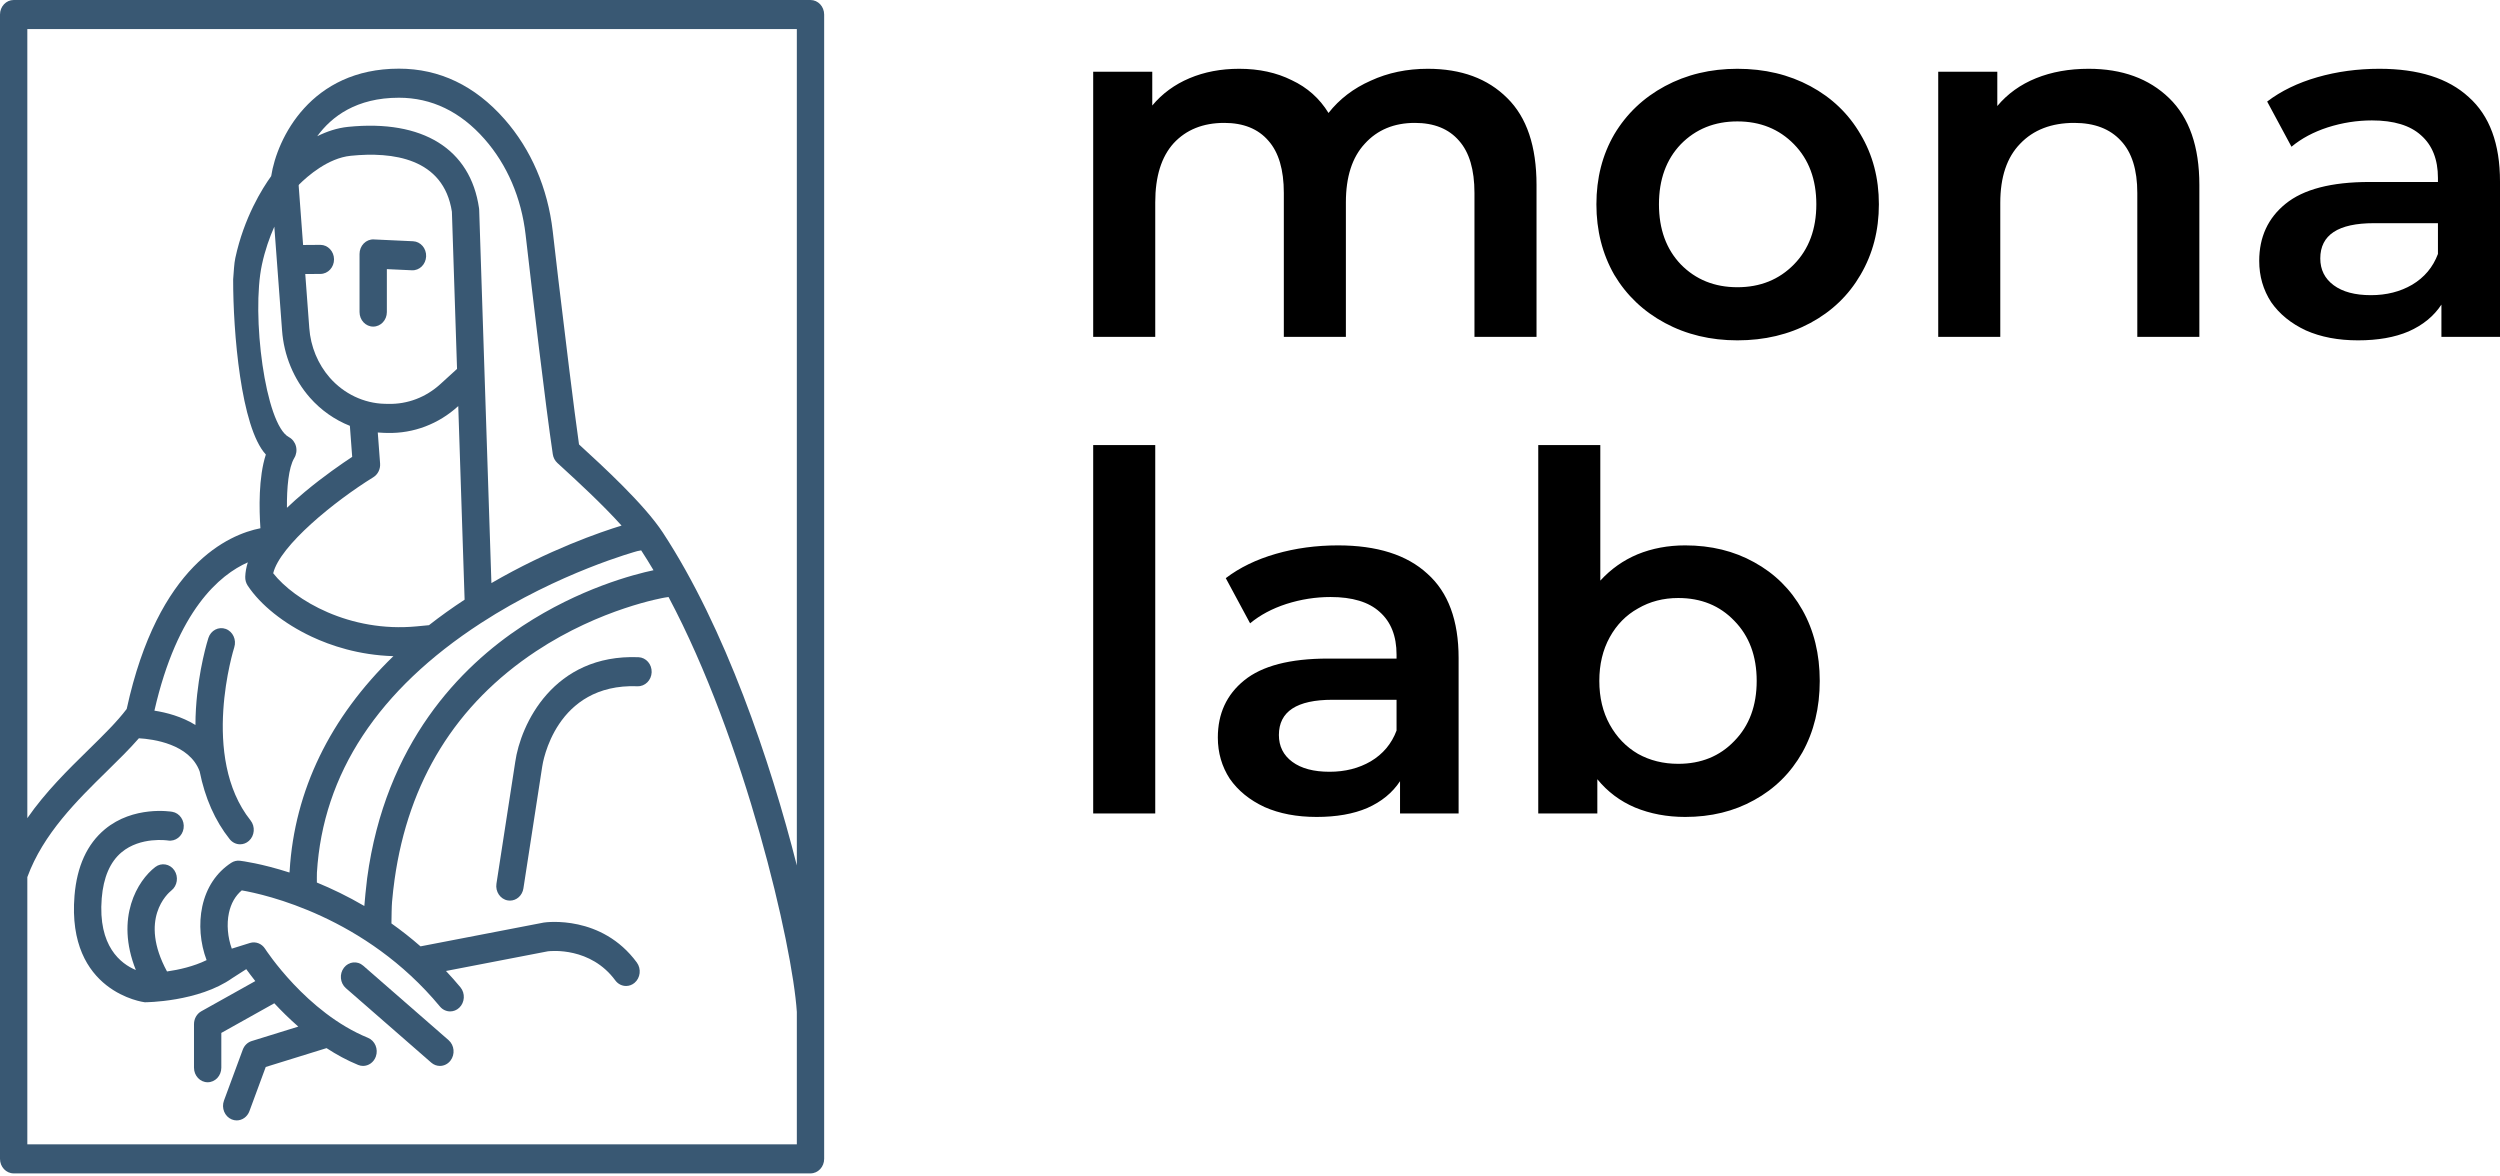 <?xml version="1.0" encoding="UTF-8"?> <svg xmlns="http://www.w3.org/2000/svg" width="504" height="237" viewBox="0 0 504 237" fill="none"> <path d="M287.844 13.867C294.583 13.867 299.921 15.836 303.858 19.772C307.795 23.642 309.763 29.48 309.763 37.287V67.913H297.252V38.889C297.252 34.218 296.218 30.715 294.15 28.38C292.081 25.977 289.112 24.776 285.242 24.776C281.039 24.776 277.669 26.178 275.134 28.98C272.598 31.716 271.33 35.652 271.33 40.79V67.913H258.82V38.889C258.82 34.218 257.785 30.715 255.717 28.38C253.649 25.977 250.679 24.776 246.809 24.776C242.539 24.776 239.136 26.144 236.601 28.88C234.132 31.616 232.898 35.586 232.898 40.79V67.913H220.387V14.468H232.297V21.273C234.299 18.872 236.801 17.037 239.804 15.769C242.806 14.501 246.142 13.867 249.812 13.867C253.815 13.867 257.352 14.635 260.421 16.169C263.557 17.637 266.026 19.839 267.827 22.775C270.029 19.972 272.865 17.804 276.335 16.269C279.804 14.668 283.641 13.867 287.844 13.867ZM350.259 68.614C344.854 68.614 339.984 67.446 335.647 65.111C331.31 62.775 327.907 59.539 325.438 55.403C323.036 51.199 321.835 46.462 321.835 41.19C321.835 35.919 323.036 31.215 325.438 27.078C327.907 22.942 331.31 19.706 335.647 17.37C339.984 15.035 344.854 13.867 350.259 13.867C355.73 13.867 360.634 15.035 364.971 17.37C369.308 19.706 372.678 22.942 375.08 27.078C377.549 31.215 378.783 35.919 378.783 41.19C378.783 46.462 377.549 51.199 375.08 55.403C372.678 59.539 369.308 62.775 364.971 65.111C360.634 67.446 355.73 68.614 350.259 68.614ZM350.259 57.905C354.863 57.905 358.666 56.37 361.669 53.301C364.671 50.231 366.172 46.195 366.172 41.19C366.172 36.186 364.671 32.149 361.669 29.08C358.666 26.011 354.863 24.476 350.259 24.476C345.655 24.476 341.852 26.011 338.849 29.08C335.913 32.149 334.446 36.186 334.446 41.19C334.446 46.195 335.913 50.231 338.849 53.301C341.852 56.37 345.655 57.905 350.259 57.905ZM421.072 13.867C427.811 13.867 433.216 15.836 437.286 19.772C441.356 23.709 443.391 29.547 443.391 37.287V67.913H430.881V38.889C430.881 34.218 429.78 30.715 427.578 28.38C425.376 25.977 422.24 24.776 418.17 24.776C413.566 24.776 409.929 26.178 407.26 28.98C404.592 31.716 403.257 35.686 403.257 40.89V67.913H390.746V14.468H402.657V21.374C404.725 18.905 407.327 17.037 410.463 15.769C413.599 14.501 417.136 13.867 421.072 13.867ZM479.679 13.867C487.552 13.867 493.557 15.769 497.694 19.572C501.898 23.309 504 28.98 504 36.587V67.913H492.19V61.408C490.655 63.743 488.453 65.544 485.584 66.812C482.782 68.013 479.379 68.614 475.375 68.614C471.372 68.614 467.869 67.947 464.866 66.612C461.864 65.211 459.529 63.309 457.86 60.907C456.259 58.438 455.458 55.669 455.458 52.6C455.458 47.796 457.227 43.959 460.763 41.09C464.366 38.154 470.004 36.687 477.677 36.687H491.489V35.886C491.489 32.149 490.355 29.28 488.086 27.279C485.884 25.277 482.581 24.276 478.178 24.276C475.175 24.276 472.206 24.743 469.27 25.677C466.401 26.611 463.966 27.913 461.964 29.581L457.06 20.473C459.862 18.338 463.232 16.703 467.168 15.569C471.105 14.434 475.275 13.867 479.679 13.867ZM477.978 59.506C481.114 59.506 483.883 58.805 486.285 57.404C488.753 55.936 490.488 53.868 491.489 51.199V44.994H478.578C471.372 44.994 467.769 47.362 467.769 52.1C467.769 54.368 468.67 56.17 470.471 57.504C472.273 58.839 474.775 59.506 477.978 59.506ZM220.387 89.732H232.898V163.995H220.387V89.732ZM269.735 109.949C277.609 109.949 283.614 111.85 287.75 115.654C291.954 119.39 294.056 125.062 294.056 132.668V163.995H282.246V157.489C280.711 159.824 278.509 161.626 275.64 162.894C272.838 164.095 269.435 164.695 265.432 164.695C261.428 164.695 257.925 164.028 254.923 162.694C251.92 161.292 249.585 159.391 247.917 156.989C246.315 154.52 245.515 151.751 245.515 148.682C245.515 143.878 247.283 140.041 250.819 137.172C254.422 134.236 260.06 132.768 267.733 132.768H281.545V131.967C281.545 128.231 280.411 125.362 278.142 123.36C275.94 121.358 272.638 120.358 268.234 120.358C265.231 120.358 262.262 120.825 259.326 121.759C256.457 122.693 254.022 123.994 252.02 125.662L247.116 116.554C249.918 114.419 253.288 112.785 257.225 111.65C261.161 110.516 265.331 109.949 269.735 109.949ZM268.034 155.588C271.17 155.588 273.939 154.887 276.341 153.486C278.81 152.018 280.544 149.949 281.545 147.28V141.075H268.634C261.428 141.075 257.825 143.444 257.825 148.181C257.825 150.45 258.726 152.251 260.527 153.586C262.329 154.92 264.831 155.588 268.034 155.588ZM339.737 109.949C344.941 109.949 349.578 111.083 353.649 113.352C357.785 115.62 361.022 118.823 363.357 122.96C365.692 127.097 366.86 131.867 366.86 137.272C366.86 142.677 365.692 147.481 363.357 151.684C361.022 155.821 357.785 159.024 353.649 161.292C349.578 163.561 344.941 164.695 339.737 164.695C336.067 164.695 332.697 164.061 329.628 162.794C326.626 161.526 324.09 159.624 322.022 157.089V163.995H310.112V89.732H322.622V117.055C324.757 114.719 327.26 112.951 330.129 111.75C333.064 110.549 336.267 109.949 339.737 109.949ZM338.336 153.986C342.939 153.986 346.709 152.452 349.645 149.382C352.648 146.313 354.149 142.276 354.149 137.272C354.149 132.268 352.648 128.231 349.645 125.162C346.709 122.092 342.939 120.558 338.336 120.558C335.333 120.558 332.631 121.258 330.229 122.66C327.827 123.994 325.925 125.929 324.524 128.464C323.123 131 322.422 133.936 322.422 137.272C322.422 140.608 323.123 143.544 324.524 146.079C325.925 148.615 327.827 150.583 330.229 151.984C332.631 153.319 335.333 153.986 338.336 153.986Z" fill="black"></path> <path d="M75.237 65.844C76.758 65.844 77.991 64.532 77.991 62.914V54.256L83.036 54.489C84.561 54.565 85.841 53.306 85.907 51.689C85.973 50.073 84.795 48.706 83.275 48.635L75.357 48.269C74.597 48.23 73.875 48.528 73.332 49.079C72.79 49.632 72.483 50.397 72.483 51.196V62.914C72.483 64.532 73.716 65.844 75.237 65.844Z" fill="#395873"></path> <path d="M73.219 194.68C72.043 193.655 70.307 193.837 69.343 195.088C68.378 196.339 68.55 198.186 69.727 199.211L86.941 214.225C87.453 214.672 88.071 214.89 88.686 214.89C89.481 214.89 90.273 214.524 90.817 213.817C91.781 212.566 91.609 210.72 90.433 209.695L73.219 194.68Z" fill="#395873"></path> <path d="M128.72 132.493C111.555 131.817 104.944 146.053 103.87 153.622L100.083 178.158C99.837 179.755 100.853 181.261 102.354 181.524C102.506 181.55 102.656 181.564 102.804 181.564C104.129 181.564 105.296 180.543 105.518 179.108L109.311 154.534C109.408 153.847 111.919 137.726 128.523 138.348C130.029 138.405 131.319 137.142 131.374 135.525C131.429 133.908 130.24 132.551 128.72 132.493Z" fill="#395873"></path> <path d="M0 233.627C0 235.244 1.233 236.556 2.754 236.556H163.396C164.917 236.556 166.15 235.244 166.15 233.627V2.93C166.15 1.312 164.917 0 163.396 0H2.754C1.233 0 0 1.312 0 2.93V233.627ZM53.596 91.634C52.096 96.223 52.239 102.697 52.5 106.495C46.157 107.746 31.873 113.83 25.543 142.923C23.609 145.493 20.813 148.235 17.863 151.128C13.695 155.213 9.179 159.645 5.509 164.939L5.509 56.321H26.171H47.004C46.984 66.808 48.547 86.168 53.596 91.634ZM160.641 174.477C155.292 153.38 146.168 126.495 133.637 107.38C129.869 101.633 121.465 93.936 116.95 89.8L116.729 89.597C115.77 82.953 113.747 66.311 112.559 56.322H134.065H160.641V174.477ZM73.449 182.647C70.102 180.693 66.861 179.14 63.881 177.919C63.896 177.225 63.856 176.484 63.892 175.895C65.112 155.984 76.239 139.066 96.961 125.609C112.705 115.385 128.335 111.145 128.492 111.102C128.724 111.04 128.987 110.994 129.261 110.954C130.104 112.248 130.934 113.582 131.748 114.958C127.824 115.79 116.835 118.631 105.332 126.201C92.893 134.387 77.686 149.767 74.015 177.065C73.83 178.445 73.471 182.165 73.449 182.647ZM83.966 126.279C70.521 127.557 59.369 121.035 55.077 115.566C56.416 110.003 67.399 101.071 75.265 96.208C76.181 95.642 76.711 94.566 76.627 93.443L76.16 87.19C76.58 87.228 77.001 87.256 77.425 87.266L78.163 87.281C83.359 87.398 88.406 85.493 92.358 81.89L92.384 81.865L93.665 120.893C91.142 122.548 88.745 124.262 86.481 126.037C85.379 126.125 84.427 126.235 83.966 126.279ZM64.587 49.364C64.58 49.364 64.573 49.364 64.568 49.364L61.104 49.39L60.208 37.378C60.231 37.324 60.259 37.271 60.279 37.217C62.014 35.487 66.14 31.869 70.699 31.407C79.101 30.555 89.431 31.831 91.103 42.687L92.139 74.372L88.773 77.439C85.855 80.101 82.144 81.513 78.278 81.422L77.537 81.408C73.368 81.309 69.341 79.392 66.491 76.15C65.299 74.79 64.333 73.23 63.624 71.521C62.914 69.801 62.487 67.996 62.353 66.147L61.541 55.245L64.605 55.223C66.126 55.212 67.351 53.892 67.341 52.274C67.329 50.663 66.099 49.364 64.587 49.364ZM111.443 91.569C111.545 92.252 111.87 92.875 112.362 93.328L113.355 94.239C116.251 96.891 121.392 101.605 125.307 105.957C121.162 107.229 110.644 110.819 99.068 117.551L97.692 75.601C97.691 75.585 97.691 75.568 97.69 75.552L96.603 42.305C96.599 42.19 96.589 42.075 96.572 41.961C94.845 30.023 85.224 24.054 70.178 25.574C67.938 25.801 65.834 26.527 63.951 27.466C66.859 23.48 71.865 19.702 80.423 19.702C87.007 19.702 92.81 22.5 97.673 28.02C102.239 33.202 105.106 39.875 105.962 47.316C107.361 59.478 109.933 81.399 111.443 91.569ZM55.303 45.698L56.862 66.602C57.042 69.104 57.62 71.552 58.583 73.883C59.543 76.198 60.848 78.305 62.465 80.151C64.707 82.702 67.489 84.641 70.534 85.848L71.002 92.104C68.998 93.422 65.263 95.987 61.467 99.152C60.146 100.254 58.947 101.325 57.847 102.371C57.808 98.398 58.16 94.265 59.329 92.331C59.752 91.631 59.876 90.773 59.669 89.971C59.461 89.168 58.943 88.498 58.245 88.125C53.46 85.58 50.629 63.429 52.811 53.317C53.436 50.421 54.346 47.856 55.303 45.698ZM5.509 230.697V176.826C8.714 168.078 15.546 161.366 21.595 155.436C23.903 153.175 26.113 150.999 28.001 148.835C30.822 148.998 38.222 149.956 40.256 155.531C41.315 160.841 43.343 165.456 46.302 169.175C46.847 169.859 47.624 170.212 48.406 170.212C49.035 170.212 49.666 169.984 50.184 169.519C51.345 168.474 51.49 166.625 50.508 165.39C40.309 152.57 47.153 130.732 47.223 130.513C47.716 128.983 46.951 127.319 45.514 126.793C44.069 126.266 42.507 127.081 42.013 128.611C41.931 128.865 39.994 134.931 39.503 142.875C39.434 143.989 39.405 145.081 39.401 146.157C36.644 144.453 33.566 143.645 31.129 143.268C35.761 122.975 44.334 115.86 49.958 113.37C49.648 114.362 49.474 115.328 49.44 116.268C49.416 116.911 49.593 117.544 49.942 118.07C52.532 121.973 57.229 125.721 62.828 128.353C66.628 130.138 72.309 132.078 79.309 132.281C66.545 144.649 59.386 159.344 58.395 175.514C58.388 175.641 58.375 175.771 58.359 175.902C52.671 174.072 48.768 173.572 48.364 173.525C47.763 173.454 47.145 173.599 46.624 173.938C43.623 175.889 41.602 178.933 40.78 182.742C40.024 186.249 40.366 190.173 41.65 193.561C39.017 194.849 36.03 195.508 33.67 195.848C27.95 185.291 33.804 180.122 34.541 179.532C35.759 178.583 36.032 176.765 35.148 175.458C34.26 174.145 32.538 173.848 31.304 174.792C27.774 177.495 23.155 184.941 27.385 195.558C24.385 194.306 19.715 190.79 20.508 181.086C20.853 176.875 22.196 173.76 24.503 171.827C28.337 168.612 33.795 169.432 33.869 169.445C35.359 169.686 36.772 168.604 37.011 167.011C37.25 165.412 36.225 163.911 34.724 163.657C34.405 163.602 26.901 162.399 21.142 167.183C17.564 170.157 15.505 174.663 15.02 180.578C13.428 200.063 29.024 202.038 29.181 202.055C29.278 202.066 40.022 202.015 46.835 197.185C46.954 197.101 49.645 195.382 49.645 195.382C50.111 196.025 50.732 196.852 51.468 197.786L40.583 203.873C39.677 204.379 39.11 205.378 39.11 206.465V215.254C39.11 216.872 40.343 218.184 41.864 218.184C43.385 218.184 44.618 216.872 44.618 215.254V208.235L55.3 202.261C56.721 203.792 58.344 205.395 60.138 206.963L50.734 209.878C49.914 210.132 49.253 210.775 48.941 211.62L45.154 221.874C44.596 223.38 45.294 225.08 46.71 225.671C47.04 225.81 47.382 225.875 47.716 225.875C48.816 225.875 49.854 225.169 50.281 224.016L53.573 215.101L65.831 211.302C67.829 212.604 69.957 213.772 72.206 214.692C72.531 214.826 72.865 214.889 73.193 214.889C74.3 214.889 75.344 214.174 75.764 213.01C76.311 211.5 75.603 209.805 74.182 209.224C61.76 204.141 53.522 191.401 53.442 191.276C52.769 190.219 51.532 189.746 50.383 190.105L46.727 191.248C45.905 188.989 45.664 186.309 46.151 184.051C46.564 182.133 47.433 180.607 48.738 179.5C53.397 180.31 73.655 184.768 88.687 202.909C89.231 203.566 89.991 203.901 90.755 203.901C91.401 203.901 92.051 203.66 92.575 203.169C93.715 202.099 93.826 200.249 92.82 199.034C91.867 197.885 90.894 196.798 89.91 195.749L110.452 191.783C111.107 191.704 119.075 190.893 124.045 197.65C124.589 198.389 125.398 198.774 126.217 198.774C126.81 198.774 127.408 198.571 127.912 198.152C129.11 197.154 129.321 195.313 128.383 194.039C121.292 184.402 110.129 185.914 109.656 185.984C109.618 185.99 109.58 185.997 109.541 186.004L84.774 190.785C82.833 189.087 80.87 187.551 78.913 186.165C78.939 184.617 78.954 182.777 79.036 181.831C79.169 180.299 79.339 178.793 79.547 177.31C82.338 157.45 91.918 141.984 108.065 131.291C121.129 122.641 133.851 120.498 134.065 120.462C134.223 120.438 134.483 120.402 134.78 120.358C150.175 149.299 159.763 190.517 160.642 204.012V230.695L5.509 230.697ZM160.641 5.859V56.322H112.559C112.139 52.741 111.752 49.41 111.43 46.605C110.431 37.921 107.063 30.109 101.692 24.013C95.747 17.264 88.591 13.842 80.423 13.842C62.662 13.842 55.849 27.878 54.671 35.509C52.893 37.972 49.212 43.808 47.442 52.004C47.181 53.212 47.148 54.679 47.004 56.321H5.509V5.859L160.641 5.859Z" fill="#395873"></path> </svg> 